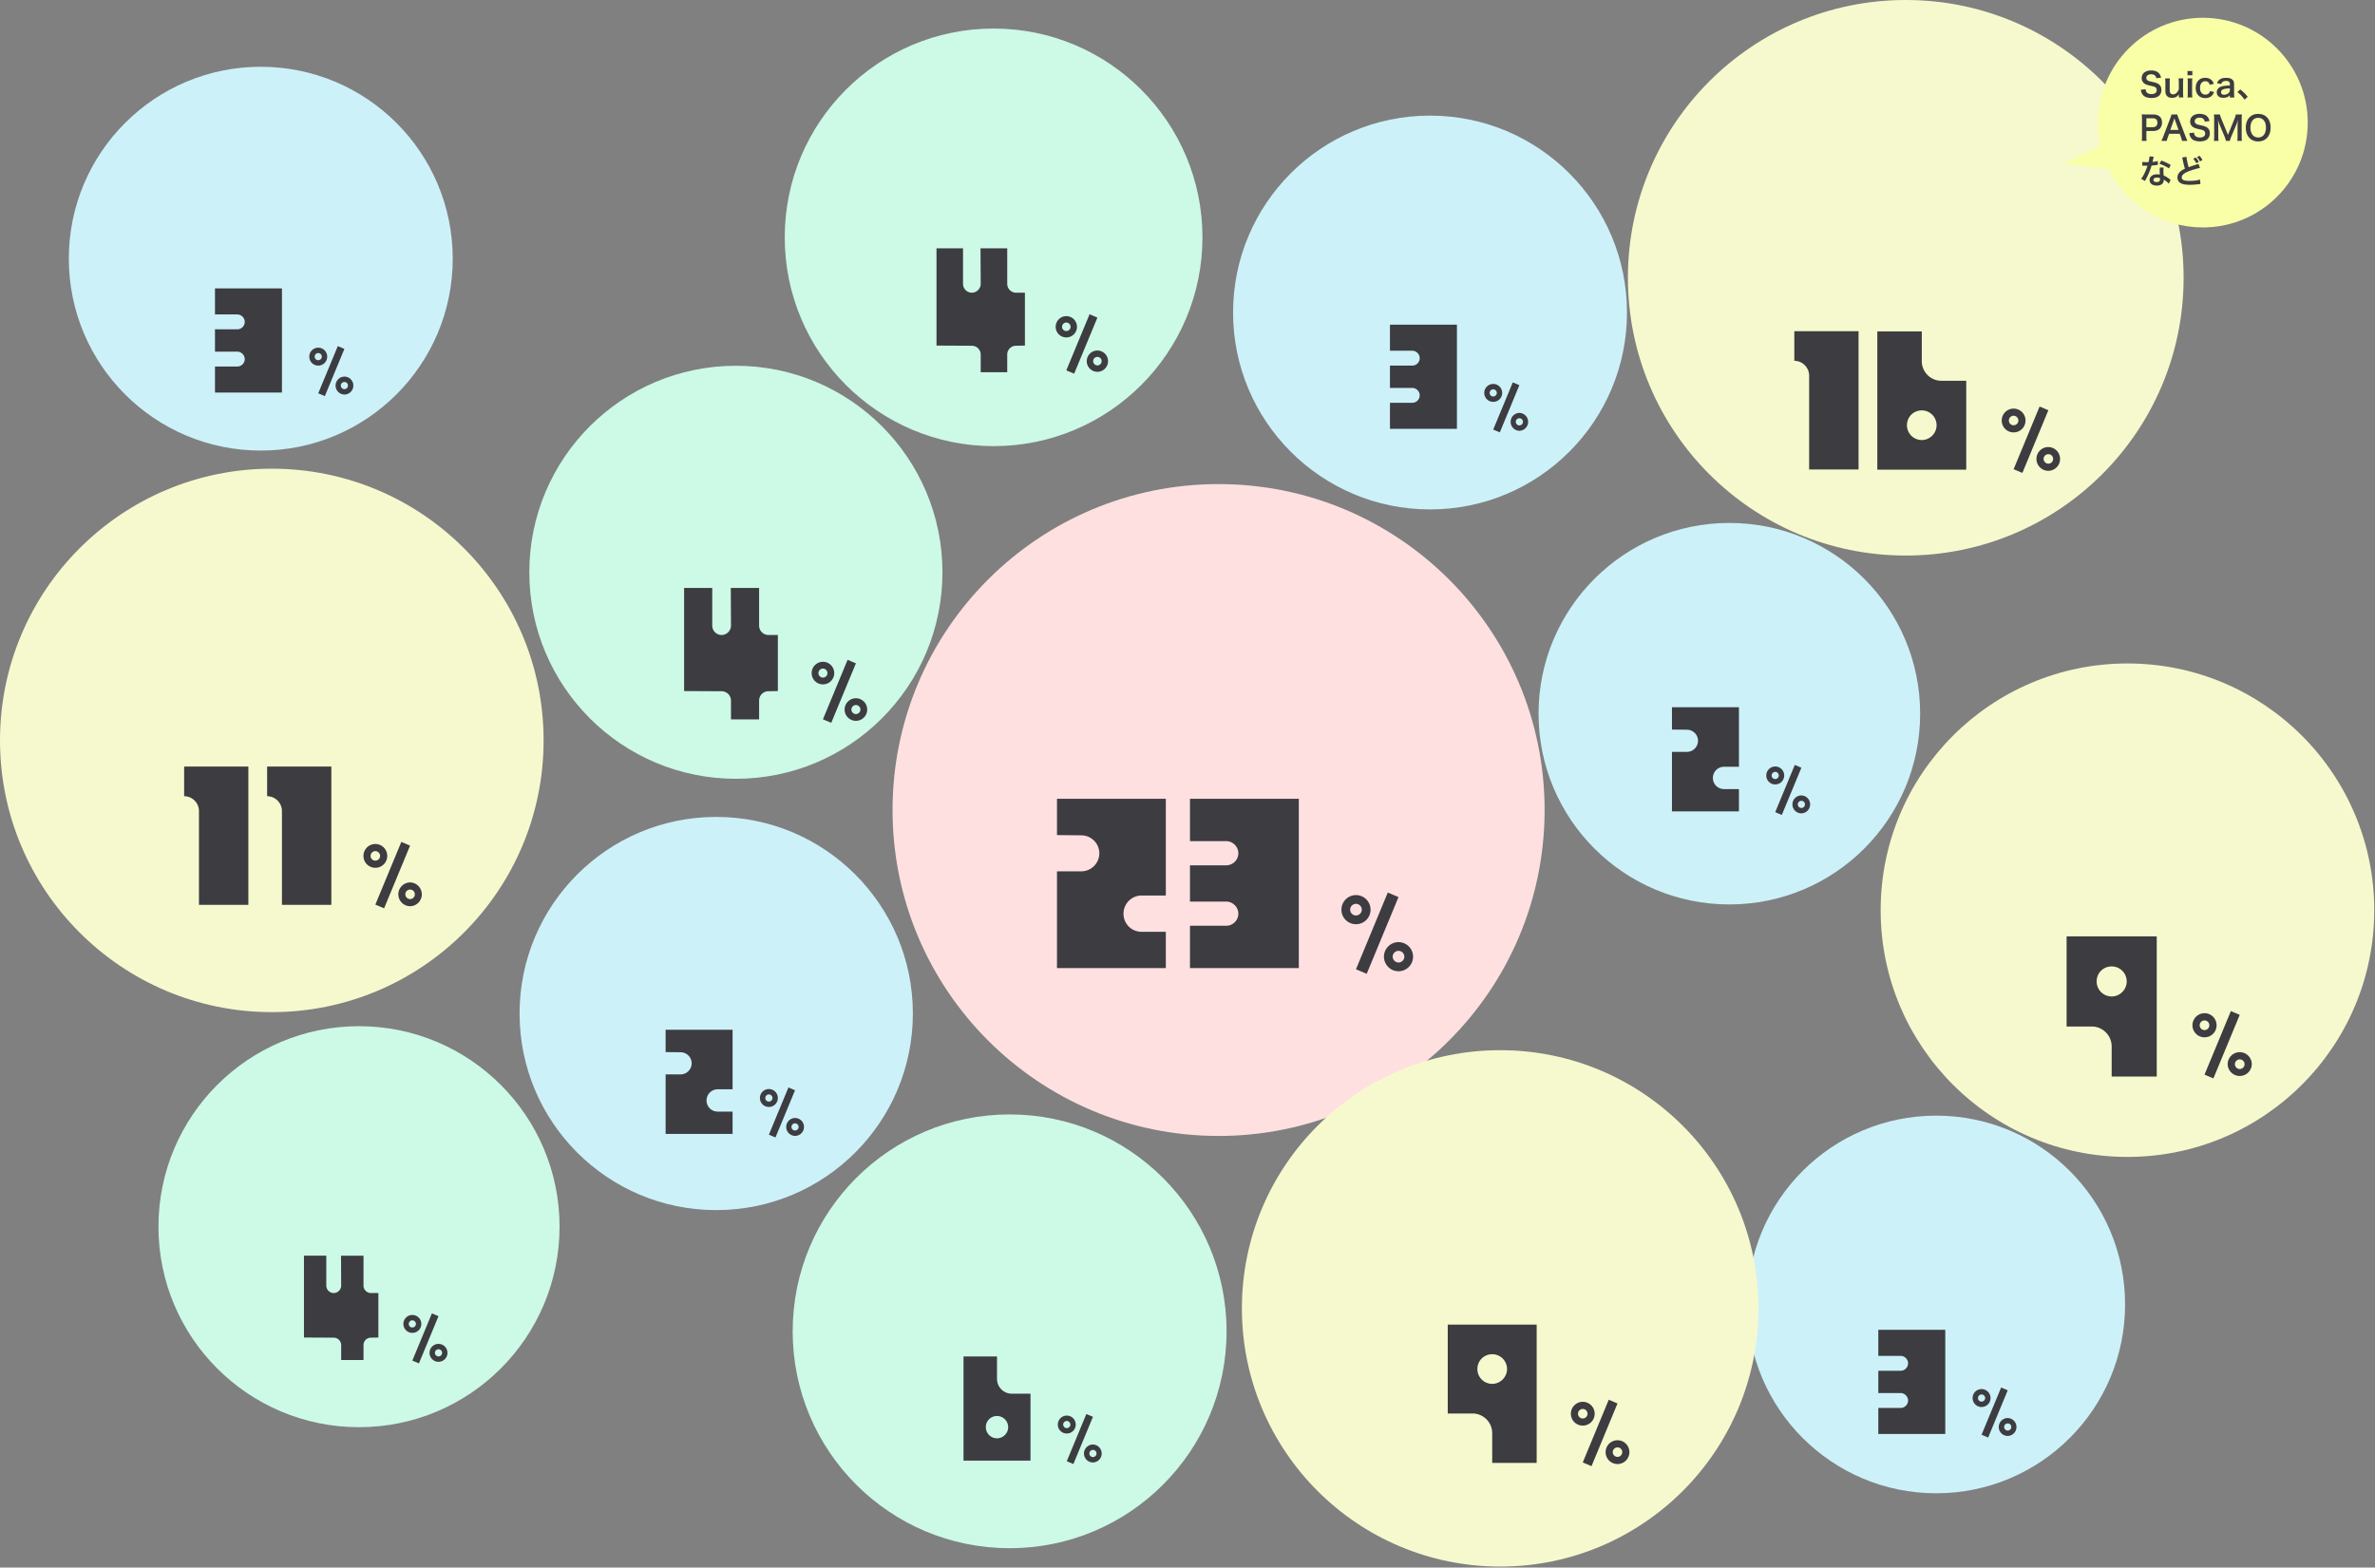 <svg width="930" height="614" fill="none" xmlns="http://www.w3.org/2000/svg"><rect width="100%" height="100%" fill="#808080" stroke="none"/><circle cx="833.064" cy="356.514" r="96.641" fill="#F6F9CD"/><path d="M809.237 366.772h35.3v54.91h-17.65v-11.766a7.818 7.818 0 0 0-7.845-7.845h-9.805v-35.299Zm17.65 23.533c3.216 0 5.883-2.667 5.883-5.883a5.876 5.876 0 0 0-5.883-5.884c-3.295 0-5.883 2.589-5.883 5.884a5.875 5.875 0 0 0 5.883 5.883ZM863.247 396.863a4.723 4.723 0 0 1 4.721 4.721 4.7 4.7 0 0 1-4.721 4.722 4.7 4.7 0 0 1-4.722-4.722 4.724 4.724 0 0 1 4.722-4.721Zm0 6.61a1.894 1.894 0 0 0 1.888-1.889c0-1.019-.869-1.888-1.888-1.888a1.894 1.894 0 0 0-1.889 1.888 1.87 1.87 0 0 0 1.889 1.889Zm10.311-7.441 3.474 1.473-10.311 24.89-3.474-1.473 10.311-24.89Zm3.474 16.09a4.724 4.724 0 0 1 4.722 4.721 4.723 4.723 0 0 1-9.443 0 4.723 4.723 0 0 1 4.721-4.721Zm0 6.61a1.894 1.894 0 0 0 1.889-1.889 1.87 1.87 0 0 0-1.889-1.888 1.894 1.894 0 0 0-1.888 1.888c0 1.02.869 1.889 1.888 1.889Z" fill="#3C3C41"/><circle cx="746.256" cy="108.801" r="108.801" fill="#F6F9CD"/><path d="M702.619 141.327v-11.608h25.15v54.17h-19.347v-36.758c0-3.173-2.631-5.804-5.803-5.804Zm57.568 7.816h9.75v34.823h-34.823v-54.169h17.412v11.607c0 4.256 3.405 7.739 7.661 7.739Zm-7.661 23.215c3.173 0 5.804-2.631 5.804-5.804a5.795 5.795 0 0 0-5.804-5.803c-3.25 0-5.804 2.553-5.804 5.803a5.796 5.796 0 0 0 5.804 5.804ZM788.493 160.049a4.658 4.658 0 0 1 4.657 4.657 4.635 4.635 0 0 1-4.657 4.658 4.635 4.635 0 0 1-4.657-4.658 4.658 4.658 0 0 1 4.657-4.657Zm0 6.52a1.868 1.868 0 0 0 1.863-1.863c0-1.006-.857-1.863-1.863-1.863a1.869 1.869 0 0 0-1.863 1.863c0 1.044.82 1.863 1.863 1.863Zm10.172-7.34 3.428 1.453-10.172 24.554-3.428-1.453 10.172-24.554Zm3.428 15.873a4.658 4.658 0 0 1 0 9.315 4.66 4.66 0 0 1-4.658-4.658 4.66 4.66 0 0 1 4.658-4.657Zm0 6.52a1.869 1.869 0 0 0 1.863-1.863c0-1.043-.82-1.863-1.863-1.863-1.006 0-1.863.82-1.863 1.863 0 1.006.857 1.863 1.863 1.863Z" fill="#3C3C41"/><path fill-rule="evenodd" clip-rule="evenodd" d="M862.596 89.09c22.679 0 41.063-18.384 41.063-41.062 0-22.678-18.384-41.063-41.063-41.063-22.678 0-41.062 18.385-41.062 41.063 0 3.127.349 6.172 1.011 9.099L808.319 63.9l17.43 2.27c6.698 13.578 20.682 22.92 36.847 22.92Z" fill="#F9FFA7" style="mix-blend-mode:multiply"/><path d="m838.314 35.148 1.872-.195c.052.585.13.845.364 1.144.377.495 1.053.767 1.898.767 1.3 0 2.08-.584 2.08-1.56 0-.532-.247-.974-.65-1.196-.39-.207-.468-.22-2.262-.636-.975-.221-1.495-.43-1.963-.794-.663-.52-1.001-1.234-1.001-2.105 0-1.808 1.456-2.977 3.692-2.977 1.482 0 2.6.454 3.237 1.313.325.428.481.819.637 1.508l-1.859.22c-.078-.442-.169-.663-.39-.922-.338-.404-.91-.625-1.625-.625-1.131 0-1.898.573-1.898 1.418 0 .546.286.922.884 1.183.286.117.39.143 1.833.467 1.027.221 1.651.468 2.119.794.741.546 1.079 1.26 1.079 2.236 0 .922-.286 1.676-.819 2.21-.689.662-1.716.987-3.107.987-1.066 0-2.106-.26-2.73-.675-.52-.352-.897-.846-1.144-1.483-.117-.298-.169-.545-.247-1.078Zm14.766-4.433h1.872c-.091.56-.104.962-.104 1.69v4.082c0 .715.026 1.157.104 1.69h-1.768v-.688c0-.195 0-.234.013-.56-.715 1.014-1.43 1.392-2.665 1.392-.663 0-1.131-.117-1.56-.377-.715-.456-1.053-1.184-1.053-2.25v-3.288c0-.715-.039-1.21-.104-1.69h1.885c-.078.584-.091 1.026-.091 1.69v2.886c0 .753.195 1.234.598 1.481.195.104.468.182.715.182.936 0 1.677-.636 2.262-1.923v-2.626c0-.637-.039-1.131-.104-1.69Zm3.496-2.886h1.911v1.651h-1.911v-1.65Zm0 2.886h1.898c-.065.482-.091.91-.091 1.704v4.056c0 .715.026 1.157.091 1.703h-1.898c.078-.585.104-1.04.104-1.69v-4.082c0-.715-.026-1.157-.104-1.69Zm10.302 2.12-1.586.377c-.143-.404-.234-.586-.403-.794-.312-.39-.767-.598-1.339-.598-1.274 0-2.067 1.002-2.067 2.614 0 1.625.806 2.626 2.119 2.626.65 0 1.17-.26 1.495-.729.117-.181.182-.325.26-.65l1.612.326c-.182.52-.312.793-.546 1.105-.624.857-1.625 1.313-2.86 1.313-2.288 0-3.77-1.547-3.77-3.953 0-1.221.39-2.275 1.105-3.003.637-.65 1.547-.988 2.613-.988 1.274 0 2.288.494 2.912 1.404.169.26.273.468.455.95Zm6.292 5.343v-.845c-.52.494-.845.675-1.378.819a4.6 4.6 0 0 1-1.209.155c-1.586 0-2.548-.819-2.548-2.184 0-.91.572-1.728 1.469-2.105.845-.352 1.807-.482 3.666-.52v-.663c0-.755-.507-1.145-1.495-1.145-.52 0-1.053.143-1.352.378-.247.181-.364.364-.52.832l-1.664-.3c.299-.754.533-1.091 1.027-1.443.637-.468 1.365-.663 2.483-.663 1.248 0 2.002.221 2.561.768.442.415.611.91.611 1.794v3.497c0 .689.026 1.04.104 1.625h-1.755Zm0-2.9v-.65c-2.483.053-3.458.481-3.458 1.495 0 .611.455.989 1.183.989.689 0 1.365-.26 1.807-.69a1.55 1.55 0 0 0 .468-1.143Zm2.948.794 1.105-1.028c1.196.91 1.924 1.626 2.925 2.86l-1.209 1.131c-.949-1.286-1.69-2.066-2.821-2.963Zm-35.542 19.105h-1.924c.078-.52.104-.974.104-1.676v-7.033c0-.625-.026-1.093-.104-1.678.559.026.962.04 1.651.04h2.717c1.261 0 2.145.299 2.769.922.533.52.806 1.3.806 2.236 0 .989-.299 1.794-.871 2.392-.637.637-1.521.936-2.769.936h-2.483v2.171c0 .703.026 1.197.104 1.69Zm-.104-5.355h2.483c1.196 0 1.846-.638 1.846-1.782 0-.52-.143-.948-.429-1.248-.299-.325-.728-.468-1.417-.468h-2.483v3.498Zm16.086 5.355h-2.132a8.741 8.741 0 0 0-.364-1.364l-.52-1.418h-4.16l-.52 1.417c-.234.625-.286.82-.39 1.366h-2.132c.195-.351.455-.936.689-1.534l2.86-7.502c.247-.65.351-.975.416-1.313h2.262c.065.313.143.52.442 1.313l2.886 7.502c.325.831.481 1.196.663 1.534Zm-3.484-4.276-1.391-3.849c-.052-.142-.091-.298-.234-.727l-.247.727-1.352 3.849h3.224Zm4.207 1.247 1.872-.195c.052.585.13.845.364 1.144.377.495 1.053.767 1.898.767 1.3 0 2.08-.584 2.08-1.56 0-.532-.247-.974-.65-1.196-.39-.207-.468-.22-2.262-.636-.975-.221-1.495-.43-1.963-.794-.663-.52-1.001-1.234-1.001-2.105 0-1.807 1.456-2.977 3.692-2.977 1.482 0 2.6.455 3.237 1.313.325.428.481.819.637 1.508l-1.859.22c-.078-.441-.169-.663-.39-.922-.338-.404-.91-.625-1.625-.625-1.131 0-1.898.572-1.898 1.417 0 .547.286.924.884 1.184.286.116.39.142 1.833.467 1.027.221 1.651.468 2.119.794.741.546 1.079 1.26 1.079 2.236 0 .922-.286 1.676-.819 2.21-.689.662-1.716.987-3.107.987-1.066 0-2.106-.26-2.73-.675-.52-.352-.897-.846-1.144-1.483-.117-.298-.169-.545-.247-1.078Zm15.884 3.03h-1.534c-.065-.416-.273-1.027-.572-1.755l-1.872-4.46c-.247-.584-.364-.935-.663-1.989.052.69.104 1.756.104 2.042v4.264c0 .896.026 1.39.104 1.898h-1.82c.078-.52.104-1.027.104-1.898v-6.526c0-.846-.026-1.392-.104-1.924h2.379c.091.455.26 1 .481 1.547l2.639 6.447 2.626-6.447c.26-.638.377-1.053.468-1.547h2.392c-.078.623-.104 1.053-.104 1.924v6.526c0 .948.026 1.416.104 1.898h-1.82c.078-.533.104-1.002.104-1.898v-4.316c.052-1.131.091-1.794.104-1.99-.169.703-.416 1.43-.598 1.899l-1.95 4.576c-.26.61-.494 1.339-.572 1.729Zm11.08-10.556c1.43 0 2.535.416 3.419 1.3.949.949 1.456 2.366 1.456 4.056 0 3.288-1.911 5.42-4.862 5.42s-4.849-2.119-4.849-5.42c0-1.678.52-3.12 1.482-4.056.897-.884 1.976-1.3 3.354-1.3Zm.039 9.23c1.859 0 3.016-1.482 3.016-3.874 0-1.314-.364-2.367-1.027-3.03-.533-.52-1.222-.792-2.002-.792-1.872 0-3.055 1.482-3.055 3.834 0 1.3.377 2.392 1.053 3.069.533.52 1.222.793 2.015.793Zm-42.59 7.393 1.664.169c-.078.246-.078.246-.208.87-.065.313-.13.572-.273 1.145.897-.092 1.573-.209 2.08-.364l.039 1.495c-.143.013-.169.013-.416.064-.468.079-1.261.17-2.067.235a24.953 24.953 0 0 1-1.43 3.77c-.299.636-.416.87-.91 1.78-.169.313-.169.313-.247.468l-1.495-.831c.455-.599.819-1.184 1.261-2.08.507-1.04.728-1.573 1.222-3.069-.585.013-.663.013-.819.013-.169 0-.247 0-.52-.013l-.689-.013v-1.481c.468.09.962.117 1.755.117.156 0 .377 0 .663-.014.221-.922.364-1.703.39-2.261Zm8.32 3.38-.702 1.338c-1.131-.753-2.288-1.313-3.744-1.82l.78-1.26c1.534.584 2.509 1.04 3.666 1.741Zm-.052 5.862-.715 1.457c-.468-.56-1.222-1.17-1.989-1.612.013.117.026.208.026.26 0 .48-.221 1.04-.559 1.377-.455.469-1.235.729-2.158.729-1.716 0-2.834-.858-2.834-2.184 0-1.313 1.157-2.236 2.808-2.236.39 0 .663.025 1.209.116a24.671 24.671 0 0 1-.065-1.495c0-.507.026-.883.104-1.313l1.508.079c-.13.48-.156.78-.156 1.313 0 .52.026 1.04.117 1.78.936.416 1.066.482 2.054 1.197.195.13.247.181.455.35.104.104.104.104.195.182Zm-4.16-.715c-.455-.156-.767-.208-1.17-.208-.845 0-1.391.352-1.391.898 0 .532.468.844 1.274.844.884 0 1.313-.364 1.313-1.091 0-.13-.026-.443-.026-.443Zm8.684-8.086 1.69-.26c.052.871.442 2.743.858 4.07.845-.325.845-.325 3.367-1.144.234-.079.299-.105.494-.196l.559 1.638c-1.131.209-2.834.703-4.29 1.249-1.898.701-2.847 1.52-2.847 2.456 0 .95.884 1.353 2.977 1.353 1.625 0 3.224-.196 4.199-.52l.143 1.768c-.286.013-.351.013-1.053.09-1.404.144-2.132.195-3.042.195-1.807 0-2.938-.22-3.77-.715-.715-.428-1.131-1.222-1.131-2.17 0-.859.416-1.69 1.157-2.328.507-.428.923-.688 1.768-1.105-.325-1.052-.546-1.923-.871-3.535-.13-.624-.143-.65-.208-.845Zm4.342.468 1.001-.468c.52.572.754.91 1.17 1.742l-1.001.495c-.377-.755-.702-1.236-1.17-1.769Zm3.614.533-.975.52a8.964 8.964 0 0 0-1.144-1.715l.949-.456c.507.547.806.975 1.17 1.651Z" fill="#3C3C41"/><circle cx="677.18" cy="279.547" r="74.712" fill="#CDF1F9"/><path d="m660.535 285.82-5.828-.058v-8.741h26.224v23.31h-5.827a4.364 4.364 0 0 0-4.371 4.37 4.328 4.328 0 0 0 4.371 4.371h5.827v8.741h-26.224v-23.31h5.828a4.364 4.364 0 0 0 4.37-4.37c0-2.39-1.981-4.313-4.37-4.313ZM695.143 300.232a3.51 3.51 0 0 1 3.508 3.508 3.49 3.49 0 0 1-3.508 3.507 3.49 3.49 0 0 1-3.507-3.507 3.509 3.509 0 0 1 3.507-3.508Zm0 4.911c.758 0 1.403-.618 1.403-1.403 0-.758-.645-1.403-1.403-1.403-.785 0-1.402.645-1.402 1.403a1.39 1.39 0 0 0 1.402 1.403Zm7.66-5.528 2.582 1.094-7.66 18.491-2.582-1.094 7.66-18.491Zm2.582 11.953a3.508 3.508 0 0 1 0 7.014 3.509 3.509 0 0 1-3.508-3.507 3.509 3.509 0 0 1 3.508-3.507Zm0 4.91c.785 0 1.403-.645 1.403-1.403a1.39 1.39 0 0 0-1.403-1.403c-.758 0-1.403.618-1.403 1.403 0 .758.645 1.403 1.403 1.403Z" fill="#3C3C41"/><circle cx="477.169" cy="317.276" r="127.667" fill="#FFE0E0"/><path d="m423.364 327.187-9.471-.094v-14.208h42.622v37.886h-9.472c-3.978 0-7.103 3.221-7.103 7.104 0 3.978 3.125 7.104 7.103 7.104h9.472v14.207h-42.622V341.3h9.471c3.884 0 7.104-3.126 7.104-7.104 0-3.883-3.22-7.009-7.104-7.009Zm85.226 51.999h-42.622v-16.575h14.207c2.557 0 4.736-2.084 4.736-4.736 0-2.557-2.179-4.736-4.736-4.736h-14.207v-14.207h14.207c2.557 0 4.736-2.084 4.736-4.736 0-2.557-2.179-4.736-4.736-4.736h-14.207v-16.575h42.622v66.301ZM530.979 350.601c3.146 0 5.7 2.554 5.7 5.701 0 3.192-2.554 5.7-5.7 5.7a5.674 5.674 0 0 1-5.701-5.7 5.703 5.703 0 0 1 5.701-5.701Zm0 7.981a2.287 2.287 0 0 0 2.28-2.28c0-1.231-1.049-2.28-2.28-2.28a2.287 2.287 0 0 0-2.28 2.28 2.258 2.258 0 0 0 2.28 2.28Zm12.45-8.984 4.195 1.779-12.45 30.052-4.195-1.778 12.45-30.053Zm4.195 19.427a5.703 5.703 0 0 1 5.701 5.701c0 3.146-2.554 5.7-5.701 5.7a5.702 5.702 0 0 1-5.7-5.7 5.702 5.702 0 0 1 5.7-5.701Zm0 7.981a2.287 2.287 0 0 0 2.28-2.28 2.258 2.258 0 0 0-2.28-2.281 2.287 2.287 0 0 0-2.28 2.281c0 1.231 1.049 2.28 2.28 2.28Z" fill="#3C3C41"/><circle cx="395.348" cy="521.465" r="84.953" fill="#CDF9E7"/><path d="M396.175 545.893h7.343v26.223h-26.224v-40.792h13.112v8.741c0 3.205 2.564 5.828 5.769 5.828Zm-5.769 17.482c2.389 0 4.371-1.981 4.371-4.371a4.365 4.365 0 0 0-4.371-4.37 4.328 4.328 0 0 0-4.37 4.37 4.364 4.364 0 0 0 4.37 4.371ZM417.73 554.477a3.51 3.51 0 0 1 3.508 3.508 3.491 3.491 0 0 1-3.508 3.507 3.49 3.49 0 0 1-3.507-3.507 3.508 3.508 0 0 1 3.507-3.508Zm0 4.91c.758 0 1.403-.617 1.403-1.402 0-.758-.645-1.403-1.403-1.403-.785 0-1.403.645-1.403 1.403a1.39 1.39 0 0 0 1.403 1.402Zm7.66-5.527 2.582 1.094-7.66 18.491-2.582-1.095 7.66-18.49Zm2.582 11.953a3.508 3.508 0 0 1 0 7.014 3.509 3.509 0 0 1-3.508-3.507 3.509 3.509 0 0 1 3.508-3.507Zm0 4.91c.785 0 1.403-.645 1.403-1.403a1.39 1.39 0 0 0-1.403-1.403c-.758 0-1.403.617-1.403 1.403 0 .758.645 1.403 1.403 1.403Z" fill="#3C3C41"/><circle cx="758.181" cy="510.945" r="73.96" fill="#CDF1F9"/><path d="M761.729 561.676h-26.224v-10.198h8.741a2.922 2.922 0 0 0 2.914-2.914c0-1.573-1.34-2.914-2.914-2.914h-8.741v-8.741h8.741a2.922 2.922 0 0 0 2.914-2.914c0-1.573-1.34-2.913-2.914-2.913h-8.741v-10.198h26.224v40.792ZM775.941 544.095a3.51 3.51 0 0 1 3.508 3.508 3.491 3.491 0 0 1-3.508 3.507 3.49 3.49 0 0 1-3.507-3.507 3.509 3.509 0 0 1 3.507-3.508Zm0 4.91c.758 0 1.403-.617 1.403-1.402 0-.758-.645-1.403-1.403-1.403-.785 0-1.403.645-1.403 1.403a1.39 1.39 0 0 0 1.403 1.402Zm7.66-5.527 2.582 1.094-7.66 18.491-2.582-1.095 7.66-18.49Zm2.582 11.953a3.508 3.508 0 0 1 0 7.014 3.509 3.509 0 0 1-3.508-3.507 3.509 3.509 0 0 1 3.508-3.507Zm0 4.91c.785 0 1.403-.645 1.403-1.403a1.39 1.39 0 0 0-1.403-1.403c-.758 0-1.403.617-1.403 1.403 0 .758.645 1.403 1.403 1.403Z" fill="#3C3C41"/><path d="M212.866 290.01c0 58.781-47.652 106.433-106.433 106.433C47.652 396.443 0 348.791 0 290.01c0-58.781 47.652-106.433 106.433-106.433 58.781 0 106.433 47.652 106.433 106.433Z" fill="#F6F9CD"/><path d="M72.105 311.867v-11.608h25.15v54.17H77.909v-36.758c0-3.173-2.631-5.804-5.804-5.804Zm32.495 0v-11.608h25.151v54.17h-19.347v-36.758c0-3.173-2.631-5.804-5.804-5.804ZM146.979 330.589a4.66 4.66 0 0 1 4.658 4.657 4.636 4.636 0 0 1-4.658 4.658 4.635 4.635 0 0 1-4.657-4.658 4.659 4.659 0 0 1 4.657-4.657Zm0 6.52a1.868 1.868 0 0 0 1.863-1.863c0-1.006-.857-1.863-1.863-1.863a1.869 1.869 0 0 0-1.863 1.863c0 1.044.82 1.863 1.863 1.863Zm10.172-7.34 3.428 1.453-10.172 24.554-3.428-1.453 10.172-24.554Zm3.428 15.873a4.658 4.658 0 0 1 0 9.315 4.658 4.658 0 0 1 0-9.315Zm0 6.52a1.869 1.869 0 0 0 1.863-1.863c0-1.043-.82-1.863-1.863-1.863-1.006 0-1.863.82-1.863 1.863 0 1.006.857 1.863 1.863 1.863Z" fill="#3C3C41"/><circle cx="102.115" cy="101.319" r="75.164" fill="#CDF1F9"/><path d="M110.407 153.762H84.183v-10.198h8.741c1.574 0 2.914-1.282 2.914-2.913 0-1.574-1.34-2.914-2.914-2.914h-8.741v-8.741h8.741a2.922 2.922 0 0 0 2.914-2.914c0-1.574-1.34-2.914-2.914-2.914h-8.741V112.97h26.224v40.792ZM124.619 136.182a3.508 3.508 0 0 1 3.507 3.507 3.49 3.49 0 0 1-3.507 3.507 3.49 3.49 0 0 1-3.507-3.507 3.508 3.508 0 0 1 3.507-3.507Zm0 4.91c.758 0 1.403-.618 1.403-1.403 0-.758-.645-1.403-1.403-1.403-.786 0-1.403.645-1.403 1.403a1.39 1.39 0 0 0 1.403 1.403Zm7.66-5.528 2.581 1.095-7.66 18.49-2.581-1.094 7.66-18.491Zm2.581 11.953a3.509 3.509 0 0 1 3.508 3.507 3.51 3.51 0 0 1-3.508 3.508 3.508 3.508 0 0 1 0-7.015Zm0 4.91c.786 0 1.403-.645 1.403-1.403a1.39 1.39 0 0 0-1.403-1.403c-.757 0-1.403.618-1.403 1.403 0 .758.646 1.403 1.403 1.403Z" fill="#3C3C41"/><circle cx="389.072" cy="92.966" r="81.784" fill="#CDF9E7"/><path d="m380.563 135.425-13.848-.069V97.273h10.386v13.918c0 1.869 1.523 3.462 3.462 3.462 1.87 0 3.462-1.593 3.462-3.462l-.069-13.918h10.455v13.918c0 1.869 1.524 3.462 3.463 3.462h3.462v20.703l-3.462.069a3.429 3.429 0 0 0-3.463 3.462v6.924h-10.386v-6.924c0-1.939-1.592-3.462-3.462-3.462ZM417.55 123.831c2.3 0 4.167 1.867 4.167 4.167a4.147 4.147 0 0 1-4.167 4.167 4.147 4.147 0 0 1-4.167-4.167c0-2.3 1.867-4.167 4.167-4.167Zm0 5.834c.9 0 1.667-.733 1.667-1.667 0-.9-.767-1.667-1.667-1.667-.933 0-1.667.767-1.667 1.667a1.65 1.65 0 0 0 1.667 1.667Zm9.101-6.568 3.068 1.301-9.102 21.97-3.067-1.301 9.101-21.97Zm3.068 14.202c2.3 0 4.167 1.867 4.167 4.168 0 2.3-1.867 4.167-4.167 4.167a4.169 4.169 0 0 1-4.168-4.167 4.17 4.17 0 0 1 4.168-4.168Zm0 5.835c.933 0 1.667-.767 1.667-1.667a1.65 1.65 0 0 0-1.667-1.667c-.901 0-1.667.733-1.667 1.667 0 .9.766 1.667 1.667 1.667Z" fill="#3C3C41"/><circle cx="587.435" cy="512.48" r="101.134" fill="#F6F9CD"/><path d="M566.906 518.829h34.823v54.17h-17.412v-11.608a7.712 7.712 0 0 0-7.738-7.739h-9.673v-34.823Zm17.411 23.216c3.173 0 5.804-2.631 5.804-5.804a5.796 5.796 0 0 0-5.804-5.804c-3.25 0-5.804 2.554-5.804 5.804a5.796 5.796 0 0 0 5.804 5.804ZM619.78 549.081a4.66 4.66 0 0 1 4.658 4.658 4.636 4.636 0 0 1-4.658 4.657 4.635 4.635 0 0 1-4.657-4.657 4.66 4.66 0 0 1 4.657-4.658Zm0 6.521c1.006 0 1.863-.82 1.863-1.863 0-1.006-.857-1.863-1.863-1.863a1.869 1.869 0 0 0-1.863 1.863c0 1.043.82 1.863 1.863 1.863Zm10.172-7.34 3.428 1.453-10.172 24.554-3.428-1.453 10.172-24.554Zm3.428 15.872a4.658 4.658 0 1 1-4.658 4.658 4.66 4.66 0 0 1 4.658-4.658Zm0 6.521a1.869 1.869 0 0 0 1.863-1.863c0-1.044-.82-1.863-1.863-1.863a1.868 1.868 0 0 0-1.863 1.863c0 1.006.857 1.863 1.863 1.863Z" fill="#3C3C41"/><circle cx="288.157" cy="224.157" r="80.887" fill="#CDF9E7"/><path d="m282.567 270.751-14.685-.073v-40.383h11.014v14.758c0 1.982 1.615 3.671 3.671 3.671 1.982 0 3.671-1.689 3.671-3.671l-.073-14.758h11.086v14.758c0 1.982 1.616 3.671 3.671 3.671h3.672v21.954l-3.672.073a3.636 3.636 0 0 0-3.671 3.671v7.342h-11.013v-7.342c0-2.056-1.689-3.671-3.671-3.671ZM322.251 259.222a4.421 4.421 0 0 1 4.419 4.419 4.398 4.398 0 0 1-4.419 4.419 4.397 4.397 0 0 1-4.419-4.419 4.42 4.42 0 0 1 4.419-4.419Zm0 6.187c.954 0 1.767-.778 1.767-1.768 0-.954-.813-1.767-1.767-1.767-.99 0-1.768.813-1.768 1.767 0 .99.778 1.768 1.768 1.768Zm9.651-6.964 3.252 1.378-9.651 23.297-3.252-1.379 9.651-23.296Zm3.252 15.059a4.421 4.421 0 0 1 4.419 4.419 4.42 4.42 0 0 1-4.419 4.419 4.42 4.42 0 0 1-4.419-4.419 4.421 4.421 0 0 1 4.419-4.419Zm0 6.187c.99 0 1.768-.813 1.768-1.768a1.75 1.75 0 0 0-1.768-1.767c-.955 0-1.768.777-1.768 1.767 0 .955.813 1.768 1.768 1.768Z" fill="#3C3C41"/><circle cx="280.456" cy="396.985" r="77.002" fill="#CDF1F9"/><path d="m266.47 412.154-5.827-.058v-8.741h26.224v23.31h-5.828a4.364 4.364 0 0 0-4.37 4.371 4.328 4.328 0 0 0 4.37 4.37h5.828v8.741h-26.224v-23.31h5.827a4.364 4.364 0 0 0 4.371-4.37c0-2.389-1.981-4.313-4.371-4.313ZM301.079 426.567a3.508 3.508 0 0 1 3.507 3.507 3.49 3.49 0 0 1-3.507 3.507 3.49 3.49 0 0 1-3.507-3.507 3.508 3.508 0 0 1 3.507-3.507Zm0 4.91c.758 0 1.403-.617 1.403-1.403 0-.758-.645-1.403-1.403-1.403-.786 0-1.403.645-1.403 1.403 0 .786.617 1.403 1.403 1.403Zm7.66-5.528 2.581 1.095-7.66 18.49-2.581-1.094 7.66-18.491Zm2.581 11.953a3.509 3.509 0 0 1 3.508 3.507 3.51 3.51 0 0 1-3.508 3.508 3.508 3.508 0 0 1 0-7.015Zm0 4.91c.786 0 1.403-.645 1.403-1.403 0-.785-.617-1.402-1.403-1.402-.757 0-1.403.617-1.403 1.402 0 .758.646 1.403 1.403 1.403Z" fill="#3C3C41"/><circle cx="140.58" cy="480.484" r="78.532" fill="#CDF9E7"/><path d="m130.686 523.956-11.655-.059v-32.051h8.741v11.713a2.922 2.922 0 0 0 2.914 2.914c1.573 0 2.913-1.34 2.913-2.914l-.058-11.713h8.8v11.713c0 1.574 1.282 2.914 2.913 2.914h2.914v17.424l-2.914.059a2.885 2.885 0 0 0-2.913 2.913v5.828h-8.742v-5.828a2.922 2.922 0 0 0-2.913-2.913ZM161.467 515.058a3.508 3.508 0 0 1 3.507 3.507 3.49 3.49 0 0 1-3.507 3.507 3.491 3.491 0 0 1-3.508-3.507 3.509 3.509 0 0 1 3.508-3.507Zm0 4.91c.757 0 1.403-.617 1.403-1.403 0-.757-.646-1.403-1.403-1.403-.786 0-1.403.646-1.403 1.403 0 .786.617 1.403 1.403 1.403Zm7.66-5.527 2.581 1.094-7.66 18.49-2.581-1.094 7.66-18.49Zm2.581 11.952a3.508 3.508 0 1 1-3.507 3.508 3.509 3.509 0 0 1 3.507-3.508Zm0 4.911c.786 0 1.403-.646 1.403-1.403 0-.786-.617-1.403-1.403-1.403-.758 0-1.403.617-1.403 1.403 0 .757.645 1.403 1.403 1.403Z" fill="#3C3C41"/><circle cx="559.968" cy="122.411" r="77.124" fill="#CDF1F9"/><path d="M570.502 167.971h-26.223v-10.198h8.741a2.923 2.923 0 0 0 2.914-2.914c0-1.573-1.341-2.913-2.914-2.913h-8.741v-8.742h8.741c1.573 0 2.914-1.282 2.914-2.913 0-1.574-1.341-2.914-2.914-2.914h-8.741v-10.198h26.223v40.792ZM584.715 150.39a3.509 3.509 0 0 1 3.507 3.508 3.49 3.49 0 0 1-3.507 3.507 3.491 3.491 0 0 1-3.508-3.507 3.51 3.51 0 0 1 3.508-3.508Zm0 4.91c.757 0 1.403-.617 1.403-1.402 0-.758-.646-1.403-1.403-1.403-.786 0-1.403.645-1.403 1.403 0 .785.617 1.402 1.403 1.402Zm7.66-5.527 2.581 1.094-7.66 18.491-2.581-1.095 7.66-18.49Zm2.581 11.953a3.508 3.508 0 0 1 0 7.014 3.508 3.508 0 0 1 0-7.014Zm0 4.91c.786 0 1.403-.645 1.403-1.403 0-.786-.617-1.403-1.403-1.403-.758 0-1.403.617-1.403 1.403 0 .758.645 1.403 1.403 1.403Z" fill="#3C3C41"/></svg>